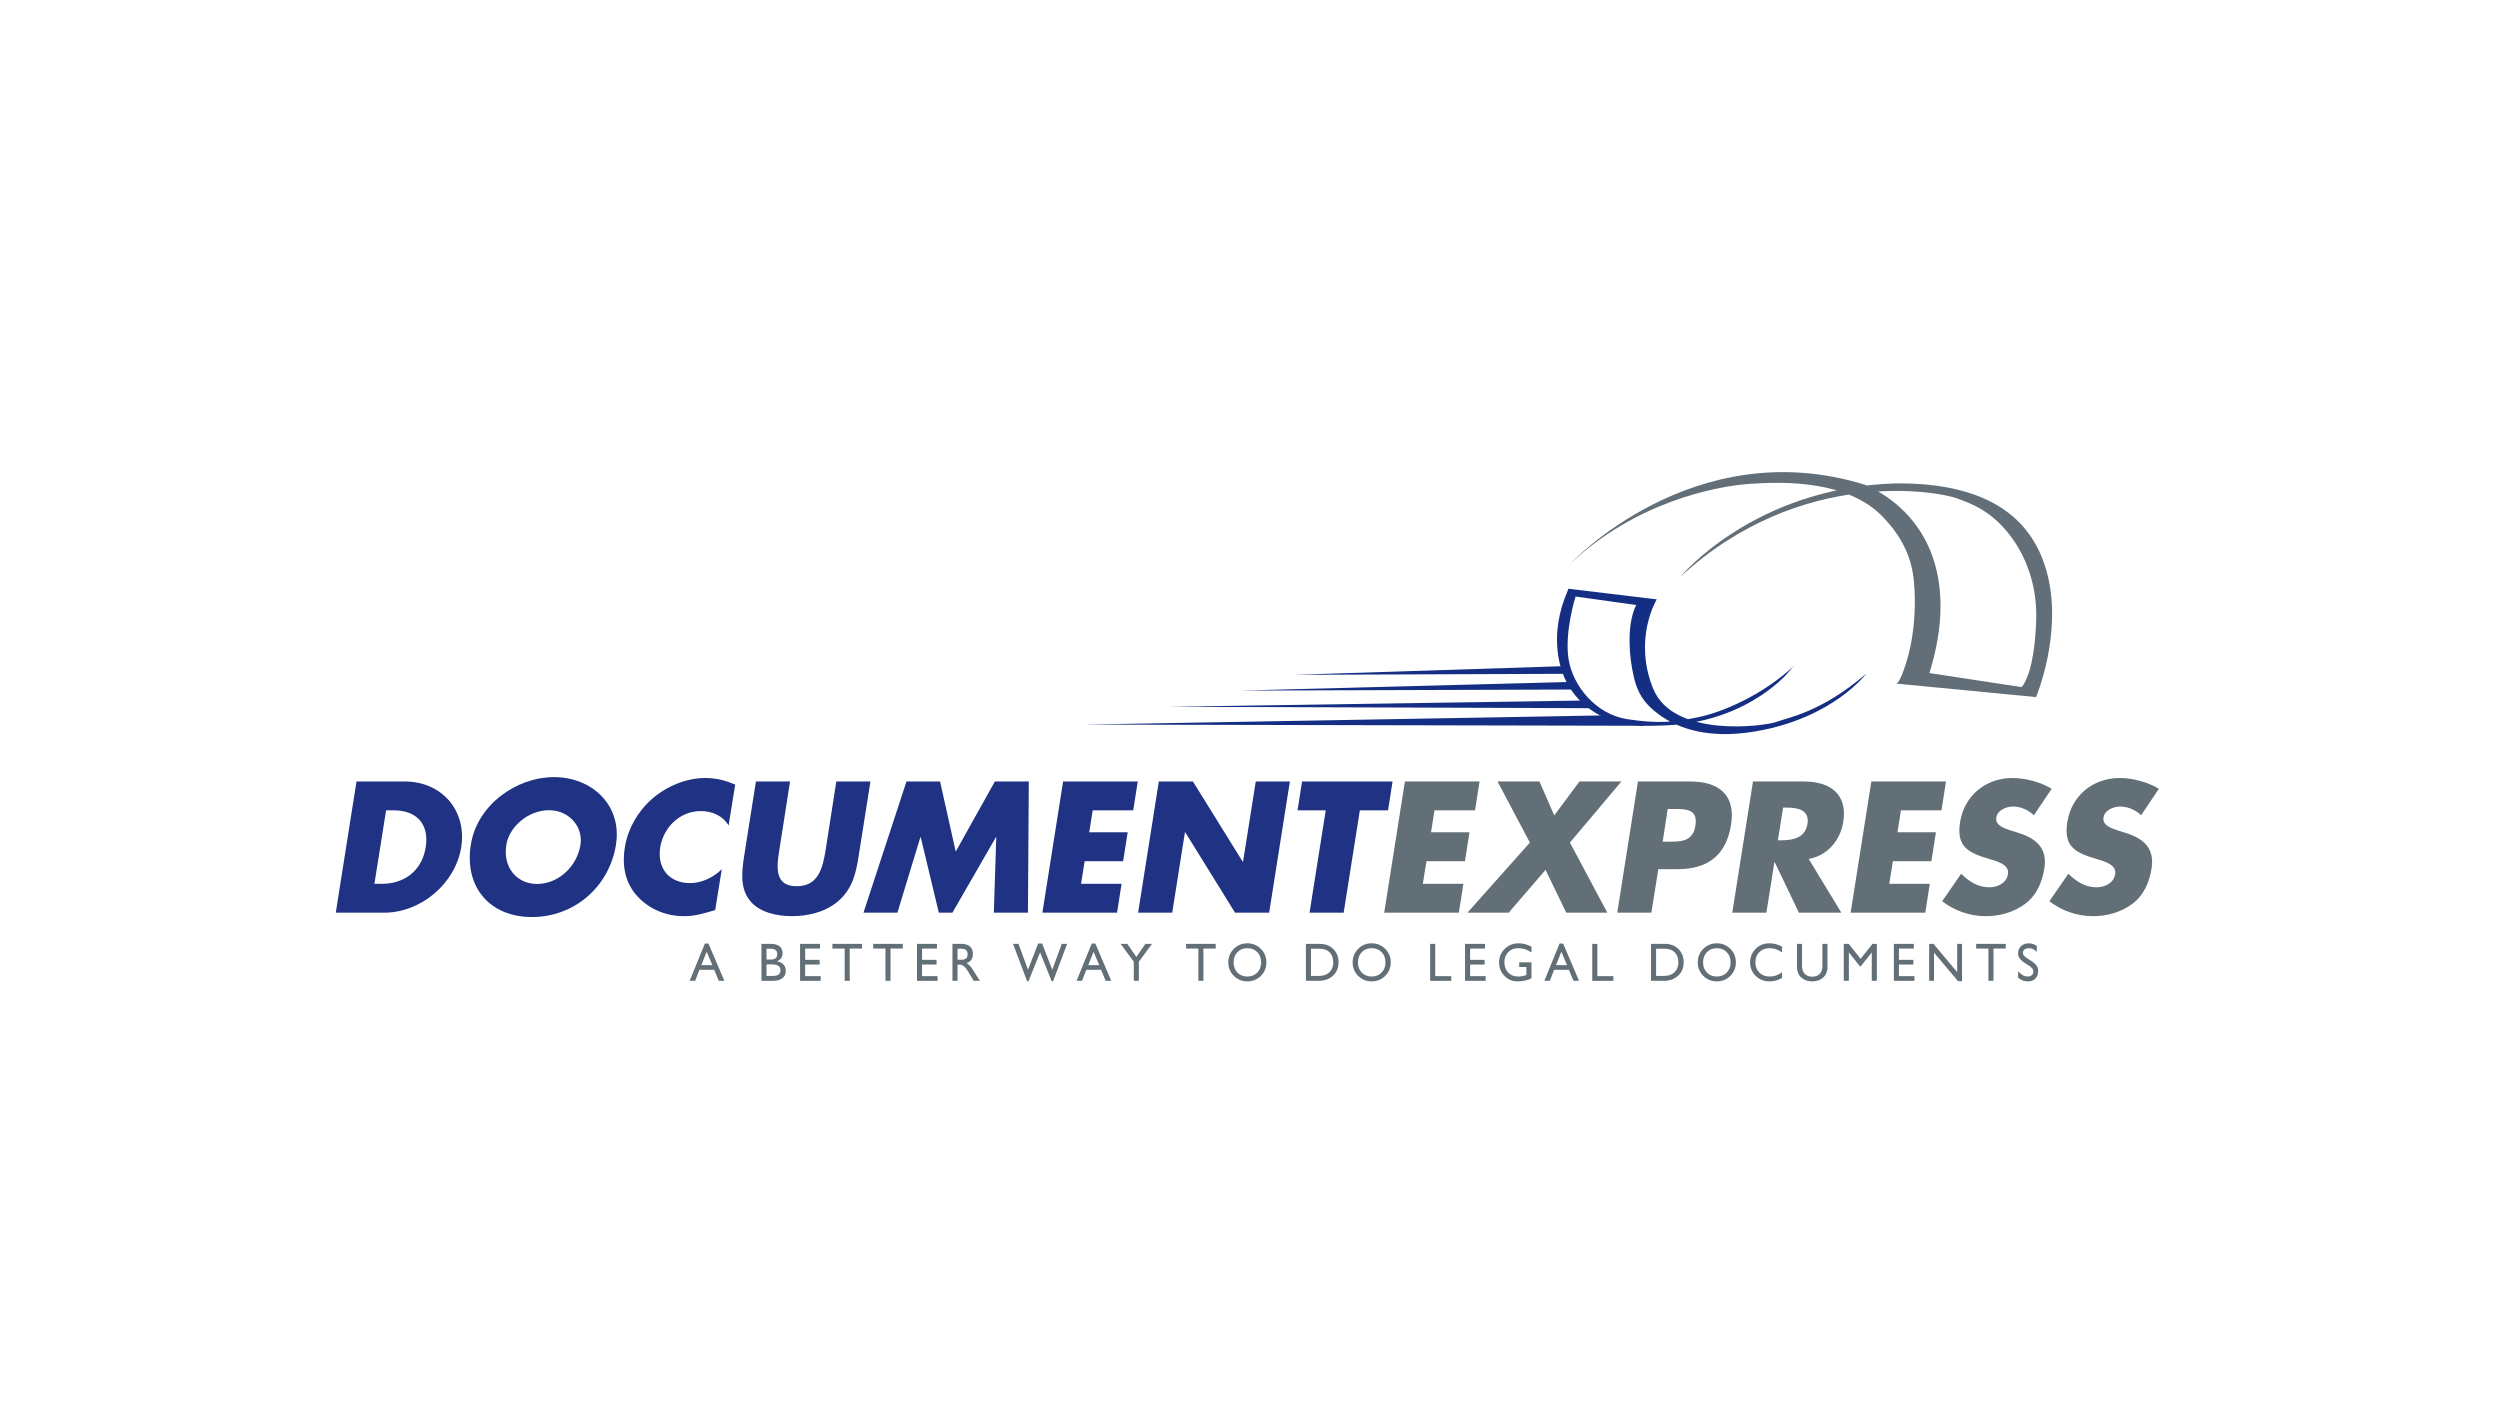 <svg enable-background="new 0 0 1920 1080" viewBox="0 0 1920 1080" xmlns="http://www.w3.org/2000/svg"><path d="m273.79 600.18h37.15c28.06 0 47.71 22.05 43.3 50.38-4.55 28.33-31.27 50.39-59.21 50.39h-37.15zm13.76 78.58h5.88c15.64 0 30.34-8.55 33.55-28.21 2.81-18.04-7.48-28.2-24.32-28.2h-6.15z" fill="#1f3283"/><path d="m473.07 648.69c-5.21 32.61-32.21 55.6-64.55 55.6s-52.12-22.99-46.91-55.6c4.81-30.47 34.89-51.86 63.89-51.86 28.99 0 52.38 21.39 47.57 51.86zm-84.2.14c-2.81 17.37 8.02 30.06 23.66 30.06s30.47-12.7 33.28-30.06c2.14-13.9-8.68-26.6-24.32-26.6-15.65 0-30.48 12.69-32.62 26.6z" fill="#1f3283"/><path d="m559.55 633.99c-4.14-7.22-12.3-11.09-21.25-11.09-16.04 0-28.74 12.29-31.27 27.93-2.41 15.91 6.68 27.4 22.99 27.4 8.55 0 17.77-4.14 24.32-10.7l-5.08 31.41c-9.09 2.68-15.64 4.68-23.79 4.68-14.03 0-26.6-5.34-35.55-14.83-9.49-10.02-12.43-23.12-10.02-38.09 2.14-13.76 9.49-27 20.58-36.89 11.49-10.16 26.86-16.3 41.03-16.3 8.42 0 15.77 1.87 23.12 5.08z" fill="#1f3283"/><path d="m668.49 600.18-8.95 56.66c-2.01 12.96-4.55 25.79-16.17 35.55-9.76 8.28-23.39 11.23-35.15 11.23s-24.59-2.94-31.68-11.23c-8.42-9.76-6.95-22.59-4.94-35.55l8.95-56.66h26.2l-8.29 53.05c-2.14 13.1-3.47 27.4 13.37 27.4s20.04-14.3 22.18-27.4l8.29-53.05z" fill="#1f3283"/><path d="m696.17 600.18h25.79l12.03 53.86 30.07-53.86h26.06l-.67 100.77h-26.19l1.87-58h-.27l-33.41 58h-10.43l-13.9-58h-.27l-17.64 58h-26.06z" fill="#1f3283"/><path d="m839.19 622.36-2.67 16.84h29.53l-3.47 22.19h-29.54l-2.81 17.38h31.14l-3.47 22.18h-57.34l15.91-100.77h57.33l-3.47 22.18z" fill="#1f3283"/><path d="m889.98 600.18h26.19l38.22 61.61h.27l9.76-61.61h26.2l-15.91 100.77h-26.19l-38.23-61.75h-.27l-9.76 61.75h-26.19z" fill="#1f3283"/><path d="m1031.93 700.95h-26.2l12.43-78.59h-21.65l3.48-22.18h69.5l-3.47 22.18h-21.65z" fill="#1f3283"/><g fill="#626f77"><path d="m1101.7 622.36-2.67 16.84h29.53l-3.47 22.19h-29.54l-2.81 17.38h31.14l-3.47 22.18h-57.34l15.91-100.77h57.33l-3.47 22.18z"/><path d="m1150.09 600.18h32.21l11.36 26.06 19.38-26.06h32.21l-39.56 46.91 28.74 53.86h-31.54l-15.91-32.88-28.33 32.88h-31.68l47.98-53.86z"/><path d="m1257.95 600.18h40.09c21.65 0 35.15 10.02 31.41 33.14-3.74 23.79-18.17 34.21-41.03 34.21h-14.83l-5.35 33.42h-26.19zm18.98 46.24h4.41c9.49 0 18.84 0 20.72-12.29 2-12.7-6.68-12.83-16.84-12.83h-4.41z"/><path d="m1414.19 700.95h-32.61l-18.58-38.76h-.27l-6.15 38.76h-26.19l15.91-100.77h39.16c19.91 0 33.55 9.49 30.2 31-2.27 13.9-11.89 25.93-26.59 28.47zm-48.78-55.6h2.54c8.55 0 18.44-1.6 20.18-12.56s-7.62-12.56-16.17-12.56h-2.54z"/><path d="m1459.92 622.36-2.67 16.84h29.53l-3.47 22.19h-29.54l-2.81 17.38h31.14l-3.47 22.18h-57.34l15.91-100.77h57.33l-3.47 22.18z"/><path d="m1562.03 626.1c-4.28-4.01-9.89-6.68-16.3-6.68-4.81 0-11.76 2.81-12.57 8.42-.93 5.88 5.75 8.16 10.02 9.63l6.42 2c13.36 4.14 23.12 11.23 20.45 27.53-1.6 10.02-5.61 20.32-14.7 27.13-8.95 6.68-19.91 9.49-30.07 9.49-12.7 0-24.46-4.28-33.68-11.49l14.57-21.12c5.75 5.75 12.7 10.43 21.65 10.43 6.15 0 13.23-3.08 14.3-10.16 1.2-7.35-8.69-9.89-14.04-11.49-15.77-4.68-25.93-8.96-22.72-28.47 3.21-20.45 19.91-33.81 40.1-33.81 10.16 0 22.05 3.2 30.21 8.28z"/><path d="m1644.37 626.1c-4.28-4.01-9.89-6.68-16.3-6.68-4.81 0-11.76 2.81-12.57 8.42-.94 5.88 5.75 8.16 10.02 9.63l6.42 2c13.36 4.14 23.12 11.23 20.45 27.53-1.6 10.02-5.61 20.32-14.7 27.13-8.95 6.68-19.91 9.49-30.07 9.49-12.7 0-24.46-4.28-33.68-11.49l14.57-21.12c5.75 5.75 12.7 10.43 21.65 10.43 6.15 0 13.23-3.08 14.3-10.16 1.2-7.35-8.69-9.89-14.04-11.49-15.77-4.68-25.93-8.96-22.72-28.47 3.21-20.45 19.91-33.81 40.1-33.81 10.16 0 22.05 3.2 30.21 8.28z"/><path d="m541.35 724.61h1.36 1.36l12.23 28.66h-2.13-2.14l-3.52-8.45h-11.34l-3.29 8.45h-2.11-2.11zm-2.73 16.62h8.45l-4.36-10.32h.01z"/><path d="m584.78 724.9h1.95 5.25c2.9 0 5.13.61 6.7 1.84s2.35 2.97 2.35 5.23c0 2.24-.79 3.98-2.36 5.2-.53.42-1.16.78-1.87 1.06 1.56.33 2.88.88 3.94 1.67 1.82 1.34 2.73 3.24 2.73 5.71 0 2.45-.86 4.34-2.59 5.68s-4.19 2-7.39 2h-6.75-1.95v-28.39zm3.9 12.04h3.29c1.66 0 2.91-.34 3.73-1.02.83-.69 1.24-1.73 1.24-3.12s-.41-2.43-1.24-3.13c-.82-.69-2.07-1.03-3.73-1.03h-3.29zm0 12.6h4.82c1.98 0 3.45-.36 4.43-1.1.97-.73 1.46-1.83 1.46-3.31 0-1.49-.53-2.6-1.6-3.34s-2.68-1.11-4.84-1.11h-4.27z"/><path d="m614.46 753.27v-28.37h15.33v1.78 1.81h-11.43v8.67h11.12v1.79 1.81h-11.12v8.92h11.92v1.79 1.81h-15.82z"/><path d="m648.71 728.49h-9.42v-1.79-1.81h22.74v1.78 1.81h-9.42v24.78h-1.95-1.95z"/><path d="m680.03 728.49h-9.42v-1.79-1.81h22.74v1.78 1.81h-9.42v24.78h-1.95-1.95z"/><path d="m704.24 753.27v-28.37h15.33v1.78 1.81h-11.43v8.67h11.12v1.79 1.81h-11.12v8.92h11.92v1.79 1.81h-15.82z"/><path d="m731.48 724.9h1.95 5.03c2.8 0 4.95.67 6.47 2 1.51 1.33 2.27 3.23 2.27 5.7 0 2.45-.76 4.34-2.28 5.67-.72.62-1.57 1.1-2.57 1.44l.63.39c1.38.88 2.74 2.39 4.09 4.53l5.46 8.65h-2.35-2.34l-4.48-7.36c-1.13-1.87-2.2-3.18-3.2-3.95s-2.16-1.15-3.47-1.15h-1.31v12.45h-1.95-1.95zm3.9 12.18h3.08c1.56 0 2.73-.35 3.5-1.05s1.16-1.75 1.16-3.16c0-1.43-.39-2.49-1.16-3.19-.77-.71-1.94-1.06-3.5-1.06h-3.08z"/><path d="m788.82 753.56-10.82-28.66h2.11 2.1l7.28 19.82h.01l7.79-20.11h1.52 1.52l7.81 20.11h.01l7.26-19.82h2.09 2.08l-10.82 28.66h-.55-.55l-8.87-22.18-8.87 22.18h-.55z"/><path d="m838.48 724.61h1.36 1.36l12.23 28.66h-2.13-2.14l-3.52-8.45h-11.34l-3.29 8.45h-2.11-2.11zm-2.72 16.62h8.45l-4.36-10.32h.01z"/><path d="m870.75 738.59-10.12-13.69h2.57 2.57l6.94 10.06v-.02l6.94-10.04h2.54 2.56l-10.1 13.65v14.73h-1.95-1.95z"/><path d="m920.33 728.49h-9.42v-1.79-1.81h22.74v1.78 1.81h-9.42v24.78h-1.95-1.95z"/><path d="m947.57 749.47c-2.83-2.83-4.24-6.28-4.24-10.37s1.41-7.55 4.24-10.38 6.29-4.25 10.38-4.25c4.11 0 7.58 1.42 10.41 4.25s4.24 6.29 4.24 10.38-1.41 7.55-4.24 10.37-6.3 4.23-10.41 4.23c-4.09 0-7.55-1.41-10.38-4.23zm18.02-2.53c1.96-2.02 2.94-4.63 2.94-7.84 0-3.23-.98-5.85-2.94-7.86-1.96-2.02-4.5-3.03-7.64-3.03-3.11 0-5.64 1.01-7.6 3.03s-2.95 4.64-2.95 7.86c0 3.21.98 5.82 2.95 7.84 1.96 2.02 4.5 3.03 7.6 3.03 3.14-.01 5.69-1.02 7.64-3.03z"/><path d="m1002.93 724.9h1.95 8.78c4.21 0 7.66 1.32 10.33 3.97 2.68 2.65 4.02 6.06 4.02 10.23 0 4.16-1.42 7.56-4.25 10.21-2.84 2.65-6.49 3.97-10.96 3.97h-7.92-1.95zm3.9 24.64h5.97c3.45 0 6.16-.93 8.15-2.8s2.98-4.41 2.98-7.64c0-3.24-.92-5.79-2.75-7.66-1.83-1.86-4.34-2.8-7.53-2.8h-6.83v20.9z"/><path d="m1043.07 749.47c-2.83-2.83-4.24-6.28-4.24-10.37s1.41-7.55 4.24-10.38 6.29-4.25 10.38-4.25c4.11 0 7.58 1.42 10.41 4.25s4.24 6.29 4.24 10.38-1.41 7.55-4.24 10.37-6.3 4.23-10.41 4.23c-4.09 0-7.55-1.41-10.38-4.23zm18.02-2.53c1.96-2.02 2.94-4.63 2.94-7.84 0-3.23-.98-5.85-2.94-7.86-1.96-2.02-4.5-3.03-7.64-3.03-3.11 0-5.64 1.01-7.6 3.03s-2.95 4.64-2.95 7.86c0 3.21.98 5.82 2.95 7.84 1.96 2.02 4.5 3.03 7.6 3.03 3.14-.01 5.68-1.02 7.64-3.03z"/><path d="m1098.35 753.27v-28.37h1.95 1.95v24.78h12.31v1.79 1.81h-16.21z"/><path d="m1125.16 753.27v-28.37h15.33v1.78 1.81h-11.43v8.67h11.12v1.79 1.81h-11.12v8.92h11.92v1.79 1.81h-15.82z"/><path d="m1165.32 753.7c-3.93 0-7.24-1.42-9.95-4.23-2.71-2.83-4.07-6.28-4.07-10.37s1.44-7.55 4.33-10.38 6.42-4.25 10.59-4.25c1.77 0 3.39.19 4.86.57s3.17 1.04 5.11 1.99v4.45c-1.86-1.19-3.57-2.03-5.13-2.53-1.56-.49-3.28-.74-5.15-.74-3.11 0-5.64 1.01-7.6 3.03s-2.93 4.64-2.93 7.86c0 3.21.98 5.82 2.93 7.84 1.96 2.02 4.49 3.03 7.59 3.03 2.42 0 4.54-.39 6.37-1.18v-6.11h-5.53v-3.6h9.44v12.31c-3.13 1.51-6.74 2.29-10.86 2.31z"/><path d="m1197.75 724.61h1.36 1.36l12.23 28.66h-2.13-2.14l-3.52-8.45h-11.34l-3.3 8.45h-2.11-2.11zm-2.73 16.62h8.45l-4.36-10.32h.01z"/><path d="m1222.86 753.27v-28.37h1.95 1.95v24.78h12.31v1.79 1.81h-16.21z"/><path d="m1267.99 724.9h1.95 8.78c4.21 0 7.66 1.32 10.33 3.97 2.68 2.65 4.02 6.06 4.02 10.23 0 4.16-1.42 7.56-4.25 10.21-2.84 2.65-6.49 3.97-10.96 3.97h-7.92-1.95zm3.9 24.64h5.97c3.45 0 6.16-.93 8.15-2.8s2.98-4.41 2.98-7.64c0-3.24-.92-5.79-2.75-7.66-1.83-1.86-4.34-2.8-7.53-2.8h-6.83v20.9z"/><path d="m1308.13 749.47c-2.83-2.83-4.24-6.28-4.24-10.37s1.41-7.55 4.24-10.38 6.29-4.25 10.38-4.25c4.11 0 7.58 1.42 10.41 4.25s4.24 6.29 4.24 10.38-1.41 7.55-4.24 10.37-6.3 4.23-10.41 4.23c-4.09 0-7.55-1.41-10.38-4.23zm18.02-2.53c1.96-2.02 2.94-4.63 2.94-7.84 0-3.23-.98-5.85-2.94-7.86-1.96-2.02-4.5-3.03-7.64-3.03-3.11 0-5.64 1.01-7.6 3.03s-2.95 4.64-2.95 7.86c0 3.21.98 5.82 2.95 7.84 1.96 2.02 4.5 3.03 7.6 3.03 3.14-.01 5.68-1.02 7.64-3.03z"/><path d="m1368.64 751.14c-1.86.95-3.52 1.61-4.97 1.99-1.46.38-3.08.57-4.86.57-4.12 0-7.61-1.42-10.46-4.23-2.85-2.83-4.28-6.28-4.28-10.37s1.43-7.55 4.28-10.38 6.34-4.25 10.46-4.25c1.78 0 3.4.19 4.86.57 1.45.38 3.11 1.04 4.97 1.99v4.45c-1.67-1.18-3.23-2.02-4.71-2.52s-3.1-.75-4.89-.75c-3.21 0-5.83 1.01-7.86 3.03s-3.04 4.64-3.04 7.86c0 3.21 1.01 5.82 3.04 7.84s4.65 3.03 7.86 3.03c1.78 0 3.41-.25 4.89-.75s3.04-1.34 4.71-2.52z"/><path d="m1403.51 742.71c0 3.29-1.07 5.94-3.22 7.96s-4.98 3.03-8.5 3.03c-3.51 0-6.34-1.01-8.49-3.03s-3.23-4.67-3.23-7.96v-17.81h1.95 1.95v17.06c0 2.55.69 4.54 2.08 5.98s3.3 2.16 5.74 2.16 4.36-.72 5.74-2.16 2.08-3.44 2.08-5.98v-17.06h1.95 1.95z"/><path d="m1419.92 753.27h-1.95-1.95v-28.37h1.89 1.91l9.12 11.45h.01l9.15-11.45h1.66 1.66v28.38h-1.95-1.95v-21.82h.01l-8.59 10.77h-.22-.21l-8.59-10.79h.01v21.83z"/><path d="m1454.47 753.27v-28.37h15.33v1.78 1.81h-11.43v8.67h11.12v1.79 1.81h-11.12v8.92h11.92v1.79 1.81h-15.82z"/><path d="m1485.31 753.27h-1.85-1.87v-28.37h1.66 1.66l18.2 21.65v-21.65h1.85 1.87v28.66h-1.52-1.52l-18.47-21.97v21.68z"/><path d="m1527.1 728.49h-9.42v-1.79-1.81h22.74v1.78 1.81h-9.42v24.78h-1.95-1.95z"/><path d="m1564.25 731.09c-.95-.99-1.91-1.72-2.89-2.18-.97-.47-2.02-.7-3.14-.7-1.38 0-2.5.32-3.36.97-.86.64-1.29 1.48-1.29 2.51 0 .9.36 1.74 1.09 2.52.72.77 2.02 1.72 3.9 2.84 2.46 1.46 4.2 2.85 5.22 4.15s1.53 2.78 1.53 4.45c0 2.45-.7 4.4-2.1 5.87-1.4 1.46-3.27 2.2-5.61 2.2-1.47 0-2.81-.23-4.02-.67-1.21-.45-2.44-1.17-3.68-2.18v-5.02c1.18 1.39 2.38 2.43 3.6 3.11 1.21.68 2.48 1.01 3.79 1.01 1.29 0 2.33-.35 3.14-1.05s1.21-1.6 1.21-2.71c0-1.01-.36-1.93-1.09-2.76-.72-.81-2.02-1.78-3.91-2.9-2.46-1.46-4.21-2.83-5.23-4.08-1.01-1.25-1.51-2.65-1.51-4.21 0-2.36.75-4.24 2.26-5.66s3.52-2.12 6.05-2.12c1.08 0 2.08.15 3 .46.92.3 1.93.81 3.02 1.53v4.62z"/></g><path d="m1563.67 535.36s-107.34-10.35-107.63-10.38c3.55.34 9.2-20.3 9.73-22.33 4.56-17.64 5.87-38.93 4.03-57.07-1.96-19.44-10.41-34.68-23.75-48.6-26.91-28.06-75.64-27.29-102.4-25.37s-87.88 14.22-137.85 61.5c0 0 94.73-101.87 226.69-60.74 46.24 20.76 72.38 70.35 49.31 144.54l70.73 10.76s9.94-8.53 11.27-51.92c.66-21.54-5.1-42.99-17.31-60.74-16.02-23.29-34.15-28.67-43.55-32.26-13.07-5-119.55-25.37-212.57 60.35 0 0 56.51-68.81 166.06-71.88 64.58-.38 103.4 22.3 115.71 68.81s-8.47 95.33-8.47 95.33z" fill="#636f78"/><path d="m1272.39 460.31s-18.36 30.08-2.79 68.52 86.11 28.83 94.76 25.56 34.4-7.3 68.81-36.9c0 0-25.29 34.02-84.91 44.21-17.63 3.01-36.19 3.22-53.35-2.36-10.37-3.38-19.97-8.9-27.83-16.48-6.77-6.54-10.23-13.99-12.33-23.04-1.96-8.43-3.06-17.1-3.23-25.75-.19-9.9.76-20.36 5.02-29.42l-46.51-6.53s-8.65 27.29-5.38 48.05 21.14 42.48 44.98 46.13c23.83 3.65 35.56 2.31 54.01-1.35 18.45-3.65 50.16-16.94 74.57-39.99-2.81 2.65-5.07 6.04-7.86 8.77-7.28 7.13-15.52 13.28-24.32 18.41-12.9 7.53-27.05 12.83-41.67 15.87-8.5 1.77-17.16 2.79-25.84 3.12-16.2.62-32.19.95-47.1-6.33-15.34-7.5-26.75-19.59-32.01-35.88-5.15-15.96-4.58-33.18.17-49.16 1.2-4.04 2.65-8 4.32-11.87l.55-1.73z" fill="#142e83"/><path d="m1203.25 517.49-209.36.77 209.26-6.73z" fill="#142e83"/><path d="m1210.43 529.55-257.75.83 257.66-6.79z" fill="#142e83"/><path d="m1220.68 543.89-323.56-1.08 323.53-4.88z" fill="#142e83"/><path d="m1264.32 557.4-431.4-.94 400.26-7.07z" fill="#142e83"/></svg>